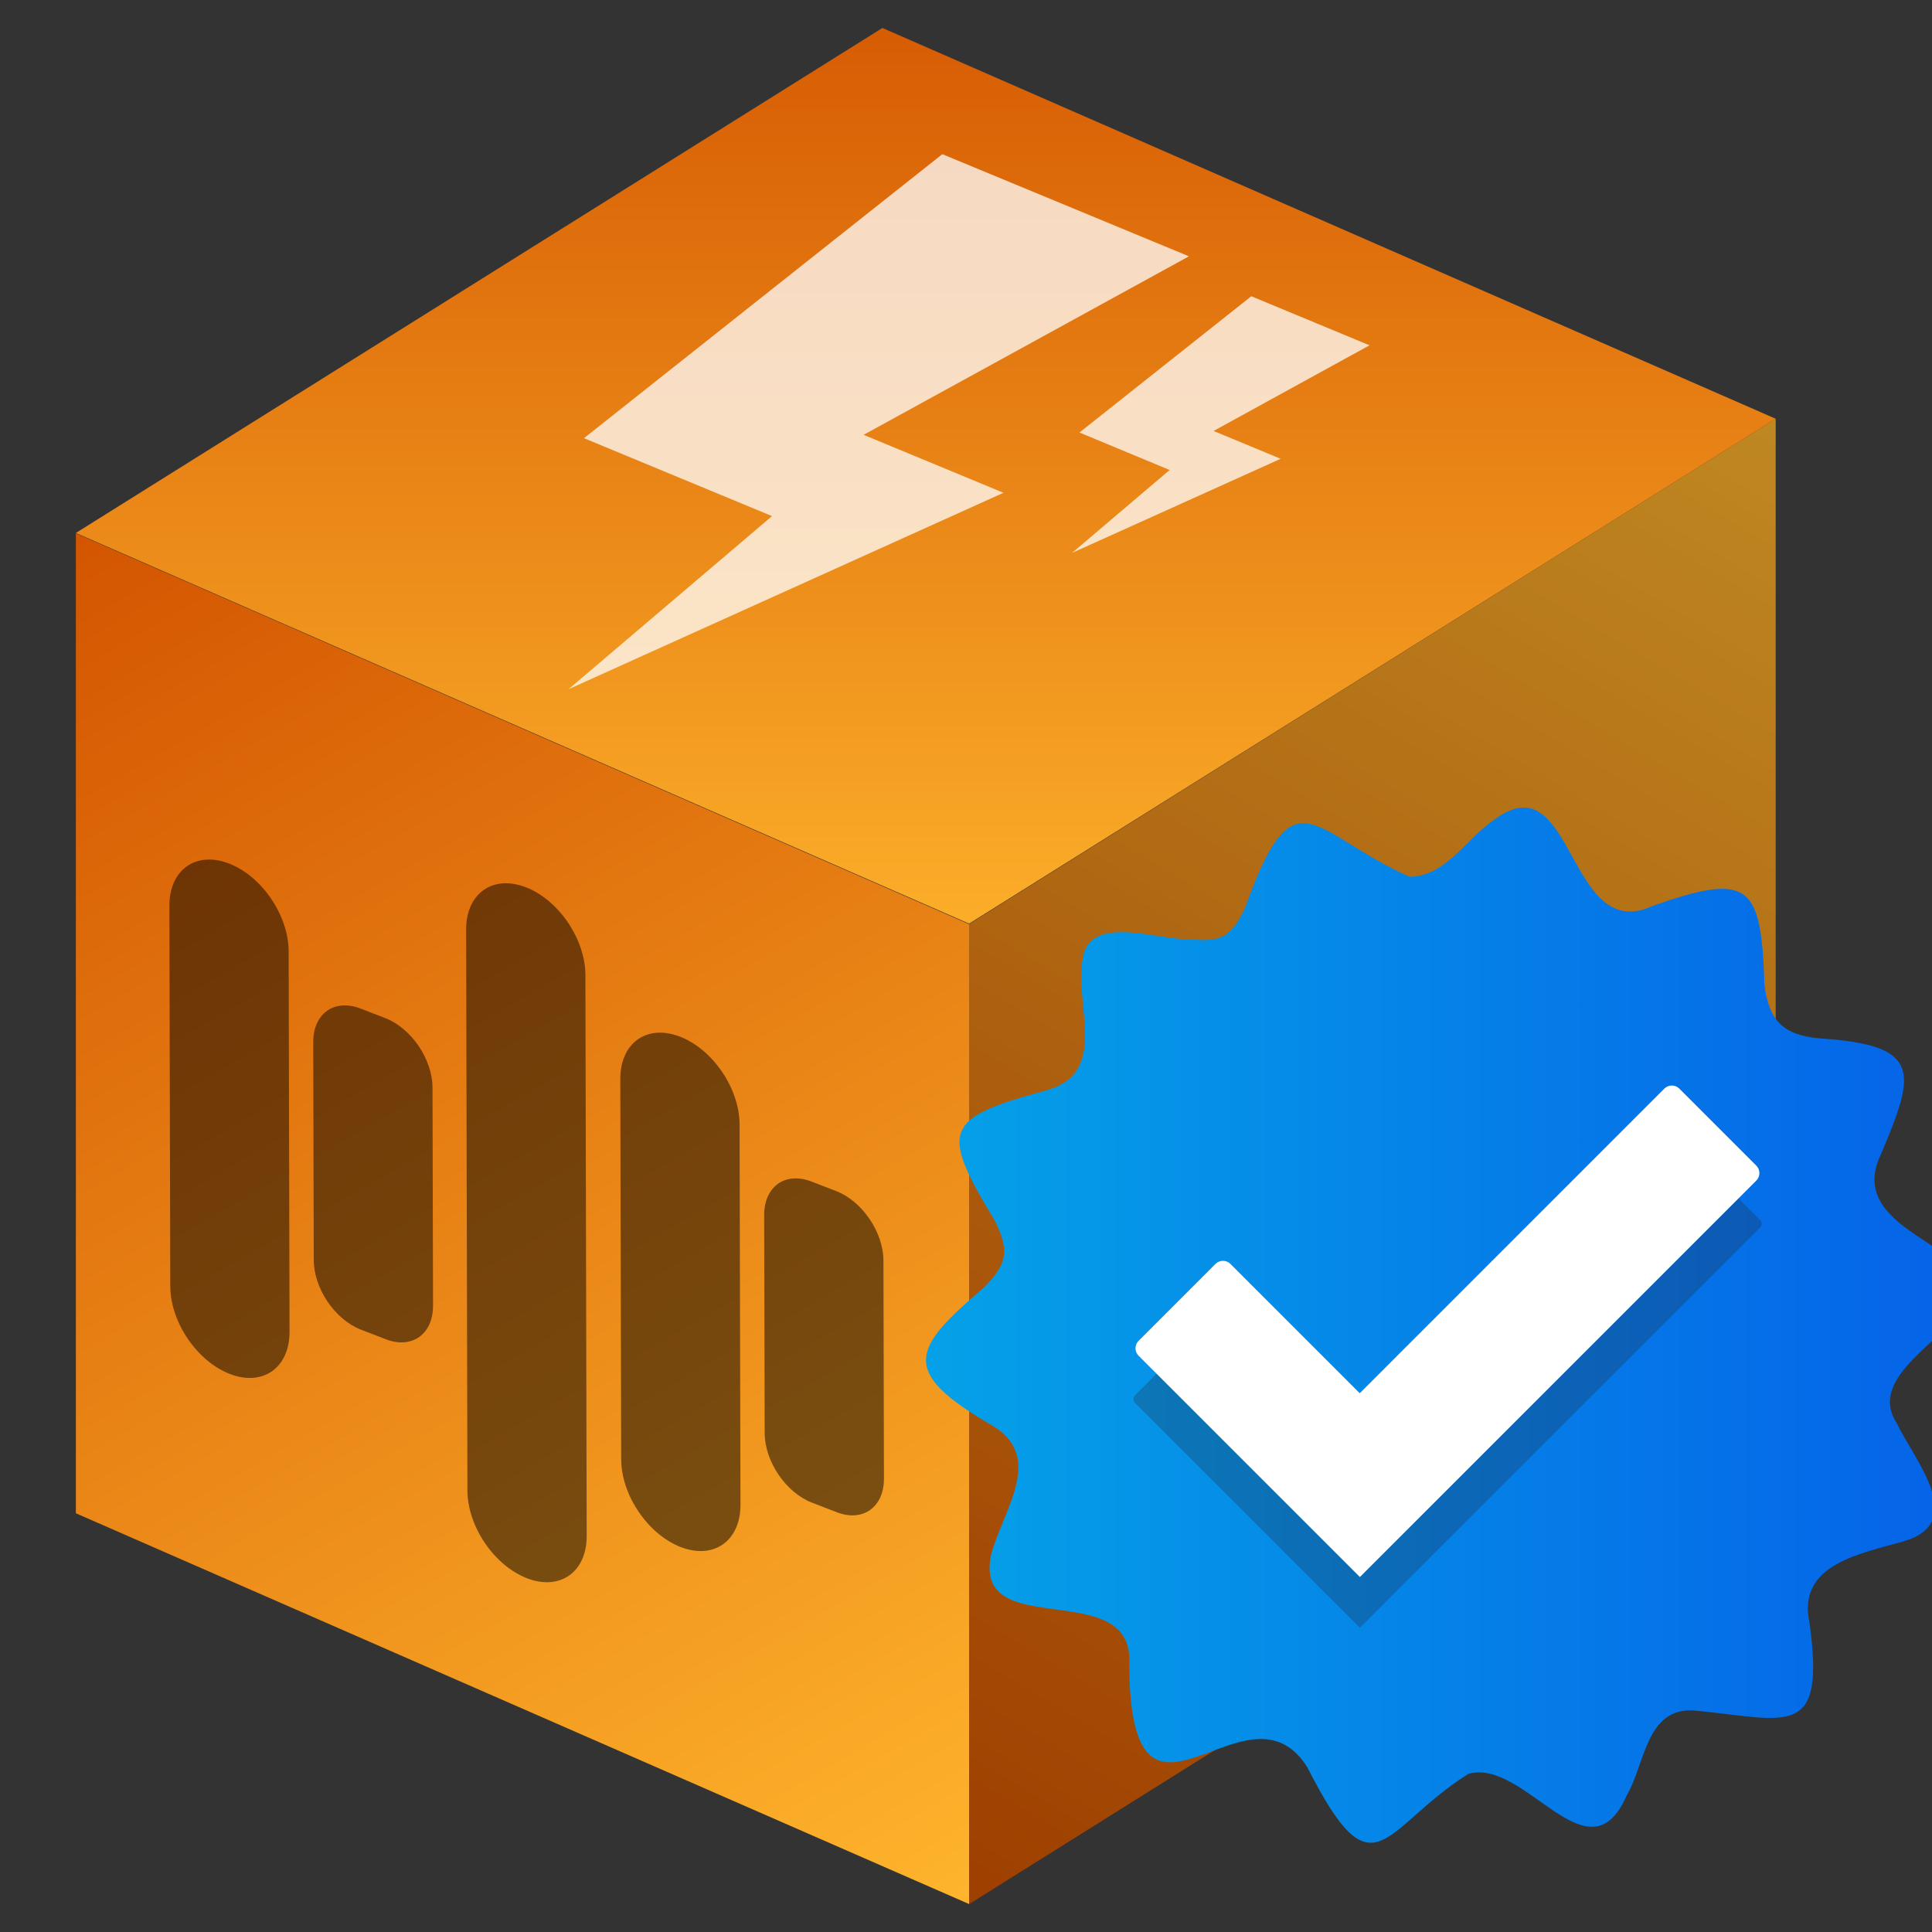 <?xml version="1.0" encoding="UTF-8"?>
<svg id="Layer_1" data-name="Layer 1" xmlns="http://www.w3.org/2000/svg" xmlns:xlink="http://www.w3.org/1999/xlink" viewBox="0 0 150 150">
  <rect x="0" y="0" width="150" height="150" fill="#333333" stroke="none"/>
  <defs>
    <style>
      .cls-1 {
        fill: none;
      }

      .cls-2 {
        fill: url(#linear-gradient);
      }

      .cls-3 {
        clip-path: url(#clippath);
      }

      .cls-4 {
        fill: #fff;
      }

      .cls-5 {
        fill: #dceef9;
      }

      .cls-6 {
        fill: url(#linear-gradient-3);
      }

      .cls-7 {
        fill: url(#linear-gradient-4);
      }

      .cls-8 {
        fill: url(#linear-gradient-2);
      }

      .cls-9, .cls-10 {
        opacity: .25;
      }

      .cls-11 {
        opacity: .5;
      }

      .cls-12 {
        opacity: .75;
      }

      .cls-10 {
        fill: #231f20;
      }
    </style>
    <clipPath id="clippath">
      <rect class="cls-1" x="-260.18" y="-766.64" width="1840.18" height="400"/>
    </clipPath>
    <linearGradient id="linear-gradient" x1="72.81" y1="146.72" x2="140.93" y2="32.52" gradientUnits="userSpaceOnUse">
      <stop offset="0" stop-color="#d35400"/>
      <stop offset="1" stop-color="#ffb62d"/>
    </linearGradient>
    <linearGradient id="linear-gradient-2" x1="8.31" y1="38.77" x2="73.22" y2="151.17" xlink:href="#linear-gradient"/>
    <linearGradient id="linear-gradient-3" x1="71.87" y1="-4.86" x2="71.87" y2="79.14" xlink:href="#linear-gradient"/>
    <linearGradient id="linear-gradient-4" x1="71.87" y1="102.89" x2="152.89" y2="102.89" gradientUnits="userSpaceOnUse">
      <stop offset="0" stop-color="#05a1e8"/>
      <stop offset="1" stop-color="#0562e8"/>
    </linearGradient>
  </defs>
  <g class="cls-11">
    <g class="cls-3">
      <g>
        <g>
          <path class="cls-5" d="M134.91,149.63c1.38-4.75,2.75-9.5,4.1-14.19,16.19-55.96,32.93-113.83,46.05-171.81,2.6-13.79,4.5-27.8,6.33-41.34,2.74-20.27,5.58-41.23,10.79-61.39,14.81-47.84,35.02-98.47,58.43-146.43l1.15-2.3c7.11-14.26,13.25-26.54,25.06-33.96,8.91-5.85,22.58-11.42,29.15-14.09,9.66-3.92,14.02-5.49,16.63-6.42,1.21-.43,2-.72,2.74-1.03,2.9-1.23,3.35-2.29,4.66-5.45l.62-1.46c.57-1.31,1.55-3.13,2.78-5.46,3.31-6.2,8.32-15.58,13.06-28.9,10.18-31.9,18-65.45,25.57-97.88,1.35-5.8,2.7-11.6,4.06-17.38l-1.6-.57c-1.37,5.78-2.72,11.58-4.07,17.38-7.55,32.38-15.36,65.85-25.5,97.61-4.64,13.07-9.6,22.35-12.87,28.5-1.27,2.37-2.26,4.24-2.88,5.67l-.63,1.47c-1.25,2.97-1.41,3.36-3.62,4.31-.71,.29-1.48,.58-2.66,.99-2.61,.93-6.99,2.5-16.69,6.44-6.61,2.69-20.38,8.29-29.41,14.22-12.26,7.7-18.83,20.87-25.78,34.8l-1.16,2.32c-23.48,48.1-43.73,98.87-58.61,146.92-5.28,20.42-8.13,41.46-10.88,61.81-1.82,13.5-3.72,27.47-6.3,41.13-13.08,57.83-29.81,115.67-45.99,171.57-1.42,4.9-2.84,9.81-4.27,14.75l1.72,.17Z"/>
          <path class="cls-5" d="M109.05,147.04c14.68-50.93,29.26-102.82,42.19-154.63,4.31-18.46,8.11-37.36,11.76-55.66,5.87-29.33,11.95-59.66,20.31-88.65,11.72-35.08,30.02-86.88,53.71-131.74,7.69-16.48,16.1-27.25,25.73-32.95,7.79-4.88,19.28-9.45,27.24-12.49,13.18-5.02,19.05-6.65,21.87-7.44,2.65-.72,2.92-.8,3.83-2.43,.26-.47,.6-1.09,1.21-1.99,.35-.5,.78-1.12,1.28-1.82,3.53-4.96,10.09-14.23,16.21-28.8,11.72-28.78,19.32-60.79,26.66-91.72,1.87-7.91,3.81-16.06,5.78-23.98l-1.59-.61c-1.97,7.94-3.91,16.09-5.79,24-7.32,30.85-14.89,62.73-26.51,91.29-6,14.3-12.47,23.41-15.94,28.3-.5,.72-.94,1.34-1.3,1.85-.67,.98-1.05,1.67-1.33,2.17q-.49,.89-2.75,1.52c-2.84,.78-8.75,2.41-21.99,7.47-8.03,3.06-19.6,7.69-27.49,12.59-9.96,5.9-18.64,16.99-26.5,33.86-23.76,44.95-42.12,96.92-53.89,132.15-8.42,29.18-14.5,59.55-20.39,88.96-3.65,18.25-7.44,37.15-11.73,55.53-12.96,51.93-27.59,103.97-42.31,155.04l1.72,.17Z"/>
          <path class="cls-5" d="M83.15,144.44c11.68-40.57,22.58-79.58,32.91-117.68,6.51-24.61,12.64-49.81,18.58-74.17,9.76-40.12,19.86-81.6,31.9-121.46,12.43-36.89,27.4-79.14,47.74-113.76l.48-.83c8.44-14.4,12.69-21.64,24.34-28.46,5.44-3.19,13.85-6.77,24.99-10.63,14.99-5.2,20.76-6.12,23.53-6.57,2.69-.43,3.07-.57,5.57-3.01,7.21-7.05,13.8-16.36,19.06-26.93,13.73-28.39,21.93-61.32,29.86-93.18,1.77-7.12,3.61-14.48,5.45-21.6l-1.58-.63c-1.85,7.12-3.69,14.49-5.46,21.61-7.89,31.71-16.06,64.5-29.65,92.62-5.13,10.31-11.57,19.4-18.6,26.28-2.21,2.17-2.31,2.18-4.74,2.56-2.81,.44-8.65,1.37-23.76,6.63-11.23,3.89-19.73,7.5-25.24,10.75-12.08,7.07-16.69,14.94-25.06,29.2l-.48,.83c-20.46,34.82-35.49,77.24-47.98,114.31-12.09,39.98-22.2,81.52-31.97,121.66-5.93,24.37-12.06,49.55-18.56,74.11-10.37,38.25-21.32,77.4-33.04,118.16l1.71,.17Z"/>
          <path class="cls-5" d="M57.49,141.87c8.53-29.25,16.81-58.08,24.79-86.04,7.46-26.5,14.82-53.54,21.92-79.69,15.17-55.83,30.86-113.55,48.58-169.21,11.44-32.97,23.17-64.74,40.85-90.94,8.59-12.74,12.84-18.61,23.44-24.15,6.74-3.49,16.88-6.8,22.33-8.46,14.39-4.39,20.11-4.84,23.53-5.11,2.74-.24,4-.32,6.82-2.26,2.63-1.79,11.88-8.76,20.63-23.66,15.62-27.39,24.37-60.72,32.84-92.94,1.68-6.41,3.34-12.75,5.05-18.99l-1.57-.69c-1.71,6.28-3.38,12.62-5.06,19.03-8.41,32.04-17.13,65.2-32.56,92.24-8.51,14.5-17.47,21.27-20.01,23-2.49,1.69-3.48,1.78-6.13,1.99-3.48,.29-9.29,.75-23.81,5.17-5.5,1.67-15.74,5-22.58,8.56-10.97,5.71-15.57,12.08-24.14,24.78-17.85,26.48-29.66,58.41-41.17,91.59-17.76,55.76-33.45,113.53-48.63,169.38-7.11,26.15-14.46,53.19-21.92,79.67-8.03,28.13-16.36,57.12-24.94,86.56l1.72,.17Z"/>
          <path class="cls-5" d="M31.53,139.27c6.73-23.05,13.36-46.02,19.92-68.72C58.1,47.49,64.99,23.63,71.83,.19c23.14-78.69,45.36-149.91,67.91-217.67,9.78-27.01,19.28-48.84,33.88-67.53,7.99-10.26,12.48-15.21,22-19.55,6.72-3.06,16.74-5.75,19.66-6.52,13.16-3.4,19.15-3.59,23.12-3.7,3.05-.1,5.06-.15,8.17-1.66,5.61-2.68,14.36-9.49,22.05-20.57,17.54-25.96,26.89-59.52,35.94-92.01,1.47-5.28,2.93-10.51,4.42-15.68l-1.56-.71c-1.48,5.17-2.95,10.42-4.42,15.72-8.98,32.24-18.27,65.6-35.56,91.19-7.47,10.74-15.92,17.34-21.33,19.92-2.85,1.36-4.65,1.41-7.64,1.5-4.02,.13-10.1,.33-23.4,3.78-3.77,.97-13.25,3.56-19.88,6.59-9.87,4.5-14.49,9.56-22.68,20.1-14.8,18.95-24.4,40.98-34.28,68.29C115.66-150.5,93.43-79.26,70.28-.53c-6.85,23.42-13.73,47.28-20.4,70.36-6.6,22.89-13.28,46.03-20.07,69.26l1.72,.17Z"/>
          <path class="cls-5" d="M6.73,136.78c7.33-23.93,14.56-47.76,21.7-71.32,7.23-23.85,14.7-48.51,22.13-72.75,24.1-77.91,49.57-155.79,75.66-231.36,7.52-16.63,15.27-32.68,27.47-46.34,7.52-8.47,12.08-12.58,20.76-16.05,4.92-1.96,12.08-3.85,17.15-4.92,11.88-2.57,18.1-2.54,22.65-2.49,3.5,0,6.03,.03,9.41-1.06,5.87-1.91,15.09-7.54,23.38-17.58,19.55-24.3,29.57-58.1,39.25-90.78,1.14-3.84,2.27-7.65,3.41-11.42l-1.55-.75c-1.14,3.77-2.28,7.59-3.42,11.44-9.6,32.41-19.53,65.94-38.78,89.87-8.02,9.72-16.92,15.15-22.57,17-3.18,1.05-5.63,1.01-9,1-4.61-.04-10.9-.07-22.93,2.53-2.48,.54-11.07,2.48-17.37,4.98-8.94,3.57-13.82,7.99-21.4,16.52-12.42,13.92-20.27,30.15-27.91,47.08C98.6-163.91,73.12-85.99,49.01-8.04c-7.43,24.24-14.91,48.9-22.14,72.75-7.19,23.75-14.49,47.79-21.88,71.9l1.73,.17Z"/>
          <path class="cls-5" d="M-18.1,134.29C-9.5,107.5-1.02,80.81,7.34,54.44,14.34,32.36,21.35,10.26,28.41-11.79c6.02-18.72,12.06-38.31,17.9-57.27,19.12-62.08,38.89-126.28,64.84-182.25,15.1-27.1,30.57-45.98,56.97-50,10.92-1.98,17.36-1.72,22.53-1.52,3.62,.15,6.75,.29,10.31-.44,2.98-.62,13.56-3.47,24.58-14.6,21.7-22.4,32.53-56.65,43.01-89.81l1.82-5.75-1.53-.79-1.83,5.77c-10.39,32.84-21.13,66.81-42.43,88.8-8.49,8.56-17.84,12.9-23.77,14.12-3.41,.68-6.32,.58-10.01,.43-5.24-.21-11.75-.47-22.79,1.51-27.02,4.12-42.8,23.36-58.23,51.07-26.07,56.23-45.88,120.52-65.03,182.7-5.83,18.93-11.86,38.5-17.89,57.22C19.81,9.49,12.81,31.57,5.8,53.65c-8.43,26.57-16.97,53.47-25.63,80.47l1.73,.17Z"/>
          <path class="cls-5" d="M-43.12,131.78C-28.32,88.08-13.84,44.46,.42,1.5L4.62-11.19c6.62-19.81,12.96-40.08,19.66-61.51,19.91-63.7,40.49-129.56,69-183.16,17.03-25.99,29.02-35.63,51.23-41.33,7.21-.56,14.4-.54,21.35-.53,4.09,0,8.32,.02,12.58-.1,39.27-4.2,60.16-63.79,72.64-99.39l-1.51-.88c-15.92,45.44-35.87,94.24-71.11,98.01-4.19,.09-8.41,.1-12.49,.09-6.97-.01-14.19-.03-21.55,.53-22.5,5.77-35.22,16-52.41,42.25-28.69,53.9-49.31,119.9-69.26,183.71C16.04-52.04,9.71-31.82,3.1-12.02L-1.11,.68C-15.43,43.85-29.99,87.68-44.86,131.61l1.74,.17Z"/>
          <path class="cls-5" d="M-68.05,129.28C-52.33,85.31-36.81,41.03-21.6-3.4-14.6-23.68-7.9-44.41-.81-66.35c20.95-64.84,42.62-131.91,72.17-186.57,15.48-23.58,28.49-37.8,49.13-40.64,12.22-.89,23.72-.35,35.43,.33,36.59-.07,58.85-44.28,75.81-87.54l-1.47-.96c-17.55,44.74-38.68,86.16-74.2,86.21-11.72-.66-23.26-1.2-35.6-.3-21.26,2.93-34.55,17.42-50.39,41.54C40.35-199.3,18.65-132.13-2.35-67.15-9.43-45.22-16.12-24.52-23.11-4.25c-15.3,44.65-30.9,89.17-46.7,133.36l1.76,.18Z"/>
          <path class="cls-5" d="M-92.63,126.82c14.18-37.76,28.17-75.73,41.69-113.73,5.56-15.59,11.08-31.28,16.6-46.97C-9.93-103.2,15.31-174.89,44.74-241.31c14.73-26.66,29.2-45.24,51.86-49.2,12.29-1.03,24.03-.77,36.95,.87,37.98,3.23,61.11-35.98,78.73-74.76l-1.41-1.13c-17.35,38.17-40.07,76.76-77.1,73.6-12.98-1.62-24.79-1.91-37.23-.85-23.35,4.09-38.13,23.01-53.19,50.29C13.84-175.87-11.41-104.14-35.84-34.76c-5.53,15.7-11.05,31.39-16.6,46.97-13.6,38.22-27.69,76.44-41.96,114.43l1.77,.18Z"/>
          <path class="cls-5" d="M-118.31,124.24C-98.58,74.14-79.3,23.57-60.51-25.77-35.96-90.18-10.58-156.82,15.51-221.52c14.42-31.93,29.69-61.04,57.72-66.66,13.2-1.19,25.53-.77,38.81,1.31,39.7,5.31,63.19-28.91,80.9-63.14l-1.35-1.22c-17.41,33.64-40.45,67.35-79.27,62.11-13.36-2.11-25.78-2.52-39.16-1.32-28.86,5.79-44.41,35.39-59.09,67.87C-12.05-157.78-37.44-91.14-61.99-26.71c-18.9,49.59-38.27,100.42-58.1,150.77l1.78,.18Z"/>
          <path class="cls-5" d="M-145.39,121.53C-120.64,61.96-96.26,1.73-72.53-56.91c18.48-45.68,37.6-92.91,56.62-139.17,1.1-2.62,2.19-5.29,3.31-8,14.62-35.47,31.19-75.66,62.99-82.59,10.5-.89,20.89,.22,30.92,1.26,8.46,.89,17.19,1.83,26.01,1.56,29.49-.84,47.28-21.12,66.42-53.53l-1.29-1.37c-18.81,31.87-36.25,51.8-65.06,52.62-8.73,.26-17.42-.66-25.84-1.55-10.1-1.08-20.54-2.19-31.24-1.27C17.57-281.81,.77-241.05-14.05-205.1c-1.11,2.71-2.21,5.37-3.3,7.99-19.04,46.28-38.15,93.52-56.63,139.2C-97.83,1-122.33,61.51-147.19,121.34l1.81,.18Z"/>
          <path class="cls-5" d="M-172.81,118.78C-131.89,26.2-88.87-72.15-47.54-171.16c8.23-18.63,16.91-37.16,25.07-54.54l.92-1.85c12.45-25.16,26.57-53.7,50.37-58.6,14.2-.97,27.42,.44,42.93,2.87,37.07,4.12,58.78-7.19,82.9-42.91l-1.2-1.47c-23.7,35.08-44.05,45.87-80.13,42.25-.43-.04-.87-.09-1.31-.15-15.56-2.44-28.86-3.86-43.26-2.84-24.67,5.04-39.03,34.07-51.69,59.66l-.93,1.87c-8.19,17.41-16.87,35.97-25.12,54.66C-90.44-72.89-133.61,25.77-174.63,118.59l1.82,.18Z"/>
          <path class="cls-5" d="M-200.41,116.01c10.01-21.03,20.2-42.11,30.13-62.62,29.88-61.72,60.77-125.54,87.86-190.72,9.5-22.09,19.66-43.85,30.11-66.08,2.01-4.39,4.01-8.95,6.12-13.78,13.13-30.05,28.02-64.11,53.86-69.14,15.47-.84,30.06,1.35,44.91,3.89,33.93,4.66,57.23,.66,83.09-33.86l-1.14-1.59c-25.36,33.86-48.27,37.78-81.66,33.17-14.9-2.52-29.57-4.71-45.25-3.88-26.78,5.19-41.9,39.8-55.24,70.32-2.11,4.83-4.1,9.39-6.1,13.72-10.45,22.25-20.62,44.03-30.15,66.18C-110.92-73.25-141.8-9.45-171.67,52.23c-10.08,20.81-20.44,42.24-30.61,63.59l1.86,.19Z"/>
          <path class="cls-5" d="M-228.15,113.23s.04-.08,.06-.12c12.33-24.04,25.45-48.1,38.14-71.35C-165.17-3.68-139.53-50.67-118.46-100.14c10.2-23.49,21.06-47,31.56-69.71l4.1-8.9c3.21-7.11,6.49-15.32,9.96-24.01,14.11-35.42,31.66-79.46,60.39-84.52,8.98-1.66,16.71-.27,29.52,2.06l1.78,.33c4.72,.86,10.2,1.79,15.1,2.63l2.57,.45c12.46,2.15,20.7,3.57,29.62,3.33,20.29-.16,34.89-11.81,50.56-29.22l-1.02-1.72c-15.38,17.08-29.67,28.5-49.46,28.67-8.81,.22-17-1.19-29.4-3.33l-2.57-.43c-4.9-.85-10.38-1.79-15.09-2.62l-1.78-.33c-12.94-2.37-20.76-3.77-29.97-2.07-29.62,5.21-47.43,49.88-61.74,85.8-3.45,8.64-6.71,16.83-9.9,23.88l-4.1,8.88c-10.5,22.73-21.37,46.24-31.58,69.77C-140.92-51.83-166.53-4.91-191.28,40.46c-12.7,23.28-25.83,47.33-38.18,71.44-.18,.39-.36,.75-.54,1.14l1.85,.19Z"/>
          <path class="cls-5" d="M96.84-302.13c-17.95,16.82-32.08,23.28-48.8,22.27-6.94-.29-13.01-1.48-22.2-3.25-2.88-.57-6.05-1.18-9.66-1.87l-4-.72c-3.33-.61-6.8-1.24-9.63-1.82-1.51-.3-3.02-.62-4.53-.95-9.35-2-19.02-4.06-28.95-2.77-33.23,5.87-54.04,60.49-70.76,104.36-4.38,11.5-8.53,22.38-12.44,31.1-3.74,8.17-7.48,16.33-11.21,24.5-10.73,23.44-21.82,47.65-32.55,71.64-15.63,34.71-35.8,66.06-55.32,96.34-5.36,8.32-10.78,16.77-16.16,25.33l-.41,4.08c5.91-9.46,11.9-18.79,17.81-27.96,19.56-30.39,39.78-61.8,55.5-96.71,10.72-23.97,21.81-48.18,32.54-71.6,3.74-8.16,7.48-16.33,11.22-24.52,3.95-8.81,8.11-19.71,12.52-31.26,16.52-43.35,37.09-97.32,69.35-103.03,9.69-1.25,19.26,.78,28.51,2.75,1.51,.32,3.03,.64,4.55,.95,2.83,.58,6.3,1.21,9.65,1.82l3.99,.74c3.61,.66,6.79,1.28,9.66,1.84,9.25,1.8,15.36,2.99,22.38,3.27,17.12,1.05,31.55-5.53,49.85-22.69l-.89-1.84Z"/>
          <path class="cls-5" d="M77.86-296c-17.11,16.41-35.78,17.87-48.43,16.24-5.15-.56-9.28-1.53-15.52-2.96-4.07-.94-9.14-2.11-15.85-3.47-2.97-.66-5.97-1.41-8.99-2.16-12.44-3.08-25.3-6.27-38.14-3.78-24.76,5.16-38.82,30.76-53.39,61.24-6.14,14.29-12.16,28.97-17.99,43.18-7.72,18.81-15.7,38.27-24.04,57.03-14.7,32.01-29.73,64.45-44.27,95.85l-4.94,10.65c-9.43,20.39-21.14,37.32-32.21,51.62l-.35,3.51c11.58-14.79,24.02-32.5,33.96-54.01l4.94-10.65c14.55-31.4,29.58-63.87,44.28-95.87,8.37-18.83,16.36-38.29,24.09-57.13,5.82-14.19,11.84-28.86,17.95-43.08,14.3-29.91,28.09-55.09,52.12-60.09,12.56-2.43,25.28,.72,37.59,3.77,3.03,.75,6.04,1.5,9.03,2.16,6.71,1.36,11.77,2.53,15.83,3.47,6.06,1.4,10.44,2.41,15.65,2.98,18.57,2.46,35.69-3.32,49.59-16.66l-.91-1.84Z"/>
          <path class="cls-5" d="M58.85-291.12c-13.51,10.45-30.16,14.12-48.15,10.61-4.39-.76-8.1-1.79-12.8-3.1-4.42-1.23-9.92-2.77-17.92-4.62-2.27-.5-4.55-1.06-6.84-1.6-12.47-2.96-25.37-6.02-38.34-3.25-30.56,6.59-47.96,44.92-60.66,72.9-7.38,16.73-14.58,33.92-21.54,50.54-8.22,19.63-16.71,39.92-25.54,59.51-11.16,24.18-22.75,48.58-33.96,72.18-5.27,11.09-10.53,22.18-15.78,33.31l-.52,5.2c5.88-12.48,11.78-24.91,17.7-37.36,11.22-23.6,22.81-48,33.98-72.22,8.85-19.63,17.35-39.94,25.57-59.59,6.96-16.6,14.15-33.79,21.51-50.45,16.22-35.74,31.89-65.81,59.4-71.76,12.69-2.7,25.44,.33,37.79,3.26,2.29,.55,4.58,1.1,6.85,1.6,7.97,1.84,13.46,3.38,17.86,4.59,4.73,1.33,8.47,2.36,12.9,3.15,18.37,3.59,35.4-.19,49.26-10.93l-.77-1.96Z"/>
        </g>
        <g>
          <path class="cls-5" d="M1833.1-550.26c-19.12,18.71-37.83,37.97-56.22,56.88l-11.17,11.5c-40.6,41.62-84.52,85.39-130.71,123.67-45.21,36.89-82.48,57.04-120.77,65.33-46.98,6.05-94.58-1.05-149.79-22.32-30.66-12.19-61.26-26.64-90.84-40.61-15.65-7.4-31.87-15.02-47.9-22.25-44.81-20.08-97.17-40.43-151.49-27.71-15.92,6.58-30.21,17.21-44.04,27.51-8.62,6.42-17.54,13.06-26.86,18.72-31.17,18.38-63.38,12.28-96.36,3.83-17.72-5.19-35.64-11.01-52.93-16.63-22.58-7.33-45.91-14.92-69.12-21.24-44.28-10.97-86.14-15.66-127.99-14.29-47.6,3.3-86.22,11.7-121.57,26.41-51.42,21.43-91.35,62.65-133.64,106.28-10.96,11.31-22.3,23-33.79,34.26-5.63,5.44-11.47,11.28-17.68,17.47-36.29,36.23-81.44,81.32-122.99,84.09-21.08-2.18-33.74-10.69-46.71-31.44-7.59-11.65-14.3-24.6-20.8-37.12-2.67-5.16-5.43-10.47-8.2-15.62-7.74-15.02-16.96-29.67-31.85-35.14-15.08-5.87-29.76-2-47.44,3.7-54.8,21.43-105.61,73.77-150.44,119.94l-5.41,5.59c-10.88,11.19-21.81,22.75-32.38,33.93C-146.9-62.8-178.62-29.26-212.79-1.23l-.28,2.81c34.68-28.29,66.78-62.23,98.06-95.33,10.57-11.17,21.5-22.74,32.36-33.91l5.41-5.59c44.71-46.03,95.38-98.22,149.81-119.54,17.38-5.58,31.85-9.4,46.56-3.68,14.42,5.29,23.43,19.6,31.01,34.33,2.78,5.15,5.54,10.46,8.2,15.6,6.52,12.57,13.26,25.59,20.89,37.31,13.1,20.96,26.49,29.97,47.88,32.15,42.17-2.82,87.58-48.14,124.06-84.56,6.19-6.17,12.03-12.01,17.65-17.42,11.52-11.29,22.87-22.99,33.83-34.31,42.15-43.49,81.96-84.58,133.08-105.88,35.2-14.66,73.69-23.02,121.12-26.31,41.72-1.37,83.46,3.29,127.62,14.25,23.18,6.32,46.49,13.89,69.03,21.21,17.32,5.62,35.24,11.43,52.99,16.65,33.3,8.53,65.8,14.65,97.41-3.98,9.39-5.72,18.35-12.38,27-18.84,13.73-10.22,27.94-20.79,43.59-27.25,53.82-12.62,105.97,7.66,150.59,27.64,16.03,7.22,32.21,14.87,47.87,22.24,29.61,13.99,60.24,28.44,90.93,40.63,55.41,21.36,103.2,28.48,150.44,22.41,38.58-8.34,76.07-28.61,121.49-65.69,46.26-38.32,90.22-82.15,130.85-123.81l11.2-11.5c17.96-18.5,36.28-37.34,54.93-55.64l.3-3.02Z"/>
          <path class="cls-5" d="M1830.75-526.78c-14.77,14.51-29.37,29.19-43.75,43.68l-8.54,8.6c-48.57,48.77-89.95,88.82-133.96,125.78-34.11,28.35-75.36,58.72-122.38,69.06-48.12,6.45-96.11-.33-151.13-21.3-32.57-12.83-64.97-28.46-96.27-43.56-14.06-6.79-28.62-13.82-42.98-20.49-48.03-22.2-99.45-42.56-153.34-27.08-14.18,6.69-27.48,16.14-40.35,25.31-10.19,7.24-20.73,14.75-31.6,20.79-33.31,18.05-68.69,7.74-97.12-.56-16.82-5.47-33.79-11.42-50.22-17.21-23.88-8.38-48.56-17.06-73.15-24.33-44.22-12.02-86.28-17.45-128.61-16.66-20.12,1.04-38.74,3.1-56.94,6.31-25.38,5.76-44.81,12.01-63.02,20.31-48.97,23.85-87.98,64.46-129.29,107.46-13.7,14.26-27.87,29.02-42.3,42.95-29.96,28.66-55.45,51.56-80.22,72.09l-.36,.26c-19.71,15.19-40.09,30.89-62.4,32.2-21.08-1.62-34.59-9.43-48.2-28.04-8.4-11.11-15.91-23.69-23.19-35.87-2.57-4.29-5.14-8.61-7.75-12.84-8.32-13.84-18.77-29.11-33.21-37.35-15.91-9.35-32.2-4.13-47.59,2.04C8.07-205.31-40.45-158.95-93.67-105.89c-7.98,8-15.92,16.04-23.86,24.09-31.03,31.48-62.83,63.69-96.39,91.88l-.29,2.85c34.04-28.49,66.22-61.09,97.63-92.93,7.94-8.04,15.87-16.09,23.84-24.09C-39.61-157.03,8.8-203.29,63.33-233.1c15.01-6.01,30.97-11.13,46.38-2.07,14.14,8.06,24.42,23.1,32.63,36.75,2.61,4.23,5.18,8.53,7.74,12.84,7.31,12.2,14.85,24.83,23.3,36.03,13.9,19.01,27.69,27.01,49.31,28.65,22.82-1.32,43.38-17.17,63.28-32.49l.38-.31c24.83-20.57,50.37-43.5,80.35-72.2,14.46-13.94,28.65-28.71,42.36-42.98,41.19-42.89,80.1-83.4,128.78-107.09,18.11-8.24,37.45-14.48,62.71-20.21,18.12-3.2,36.68-5.25,56.74-6.29,42.19-.79,84.14,4.64,128.23,16.62,24.54,7.26,49.21,15.93,73.08,24.3,16.43,5.79,33.43,11.74,50.25,17.21,28.68,8.36,64.35,18.77,98.14,.45,10.98-6.09,21.55-13.62,31.78-20.9,12.81-9.11,26.03-18.53,40.01-25.11,53.35-15.34,104.52,4.95,152.34,27.04,14.36,6.67,28.92,13.71,42.99,20.48,31.34,15.14,63.73,30.77,96.37,43.61,55.21,21.06,103.42,27.86,151.77,21.39,47.38-10.43,88.81-40.93,123.09-69.39,44.06-37.03,85.47-77.12,134.11-125.92l8.54-8.6c13.98-14.08,28.15-28.35,42.49-42.46l.3-3.02Z"/>
          <path class="cls-5" d="M1828.6-505.4c-9.75,9.33-19.43,18.65-29.05,27.92l-10.04,9.67c-50.43,48.54-93.29,88.52-138.48,125.88-43.17,35.28-80.75,60.8-123.85,70.55-47.73,6.79-95.66,.68-150.79-19.22-34.06-12.9-67.77-29.22-100.38-44.98-12.52-6.06-25.49-12.34-38.31-18.34-45.58-21.14-102.33-47.48-154.44-24.84-13.79,6.62-26.91,15.62-39.61,24.34-10.96,7.55-22.31,15.34-33.98,21.51-33.37,17.11-68.04,5.73-98.56-4.31-15.54-5.59-31.27-11.61-46.46-17.45-25.37-9.7-51.59-19.76-77.76-28.19-43.89-13.01-85.9-19.29-128.44-19.2-19.79,.64-37.93,2.39-55.51,5.32-24.48,5.53-44.23,12.11-62.17,20.73-47.39,22.64-87.96,65.7-127.19,107.33-15.5,16.47-31.54,33.5-47.7,48.92-32.64,31.02-57.93,53.91-82,74.24-18.74,14.77-39.99,31.5-63.65,34.55-37.08,1.49-53.48-19.92-76.17-49.57-2.97-3.89-6.04-7.89-9.25-11.99-8.84-11.35-20.91-25.28-35.95-32.32-16.37-8.03-31.32-4.7-48.79,2.79C-6.28-171.11-59-122.61-105.51-79.83c-5.23,4.83-10.46,9.67-15.69,14.51-30.29,28.05-61.28,56.71-93.45,82.61l-.28,2.81c32.61-26.18,63.96-55.19,94.62-83.56,5.22-4.84,10.45-9.69,15.68-14.5C-58.19-120.69-5.56-169.1,50.56-199.92c17.08-7.32,31.72-10.59,47.67-2.78,14.68,6.87,26.13,19.98,35.4,31.88,3.22,4.08,6.28,8.08,9.24,11.94,22.1,28.88,39.56,51.69,77.37,50.18,24.1-3.11,45.53-19.99,64.46-34.89,24.11-20.37,49.43-43.3,82.1-74.33,16.2-15.46,32.25-32.51,47.77-49,39.12-41.51,79.56-84.43,126.68-106.95,17.84-8.57,37.5-15.12,61.84-20.62,17.48-2.92,35.57-4.65,55.28-5.28,42.41-.1,84.3,6.17,128.06,19.14,26.12,8.41,52.33,18.44,77.68,28.16,15.2,5.82,30.92,11.83,46.5,17.45,30.8,10.13,65.68,21.6,99.6,4.22,11.74-6.21,23.12-14.04,34.11-21.6,12.67-8.68,25.72-17.66,39.37-24.24,51.56-22.37,108,3.83,153.36,24.88,12.82,5.98,25.76,12.25,38.31,18.32,32.63,15.78,66.38,32.11,100.47,45.01,55.35,19.99,103.44,26.11,151.46,19.31,43.44-9.84,81.19-35.46,124.54-70.91,45.23-37.4,88.12-77.41,138.58-125.96l10.05-9.69c9.22-8.88,18.47-17.81,27.83-26.76l.3-2.98Z"/>
          <path class="cls-5" d="M1826.72-486.63c-7.17,6.52-14.33,13.02-21.43,19.48l-5.99,5.46c-52.82,47.89-97.51,87.35-144.02,124.24-37.46,29.47-77.97,59.19-125.15,70.55-46.34,7.12-93.73,1.81-149.19-16.69-34.76-12.37-69.06-28.68-102.21-44.44-11.44-5.46-23.29-11.09-35-16.47-52.54-24.06-103.96-43.84-154.99-21.95-13.68,6.51-26.78,15.38-39.44,23.95-11.68,7.93-23.78,16.13-36.2,22.38-34.41,16.75-69.57,3.89-100.58-7.46-14.37-5.71-28.92-11.76-42.98-17.63-26.65-11.11-54.21-22.6-81.78-32.24-43.39-14-85.15-21.24-127.63-22.13-17.43-.19-35.01,1.12-53.79,4-23.83,5.27-43.25,11.82-61.11,20.62-47.08,22.99-87.96,66.36-127.49,108.28-16.29,17.26-33.12,35.13-50.01,51.12-30.68,28.91-56.62,52.89-83.54,75.86-20.89,16.72-41.57,32.17-65.01,37.87-39.5,6.69-61.2-11.77-91.22-37.35l-2.87-2.45c-31.51-28.74-56.14-33.62-90.95-18.05C-19.96-130.29-70.19-90.3-118.77-51.65l-6.15,4.89C-154.36-23.36-184.42,.52-215.18,22.65l-.27,2.69C-184.32,3.01-153.91-21.14-124.15-44.81l6.16-4.89C-69.47-88.3-19.29-128.24,34.62-157.53c34.19-15.32,58.43-10.47,89.48,17.84l2.89,2.47c30.3,25.82,52.2,44.46,92.32,37.66,23.77-5.77,44.62-21.36,65.68-38.21,26.97-23,52.93-46.98,83.62-75.93,16.93-16.03,33.79-33.91,50.09-51.2,39.42-41.8,80.19-85.03,127-107.93,17.76-8.72,37.07-15.24,60.76-20.49,18.67-2.85,36.18-4.16,53.53-3.98,42.37,.89,84,8.1,127.27,22.07,27.52,9.64,55.07,21.11,81.71,32.22,14.06,5.87,28.61,11.92,43.01,17.66,31.26,11.44,66.7,24.39,101.59,7.39,12.56-6.3,24.69-14.52,36.41-22.48,12.62-8.54,25.66-17.37,39.2-23.83,50.52-21.67,101.65-1.98,153.92,21.95,11.71,5.4,23.56,11.01,35,16.47,33.19,15.78,67.52,32.09,102.34,44.49,55.69,18.57,103.27,23.9,149.84,16.73,47.55-11.44,88.19-41.27,125.8-70.85,46.54-36.93,91.26-76.41,144.09-124.32l6.03-5.48c6.71-6.12,13.48-12.25,20.25-18.4l.29-2.94Z"/>
          <path class="cls-5" d="M1825.07-470.16c-2.58,2.17-5.17,4.37-7.72,6.55l-9.14,7.73c-44.89,37.88-97.16,81.62-150.24,121.33-38.8,28.86-80.5,57.99-126.35,69.58-45.45,7.61-92.05,3.19-146.72-13.9-35.47-11.78-70.41-27.84-104.2-43.38-10.13-4.65-20.6-9.45-30.93-14.08-49.41-21.97-102.12-41.5-155.08-18.69-13.65,6.55-26.76,15.42-39.44,23.97-12.45,8.45-25.37,17.16-38.62,23.59-36.05,16.95-73.17,2.04-103.02-9.95-13.76-5.97-27.67-12.26-41.16-18.33-27.34-12.33-55.61-25.07-83.94-35.88-42.92-15.09-84.25-23.48-126.37-25.61-17.07-.79-34.02,0-51.83,2.41-20.12,3.6-40.29,10.33-59.94,20.02-47.11,23.08-88.36,66.6-128.25,108.68-16.76,17.71-34.09,36-51.44,52.26-7.86,7.35-15.98,15.16-23.83,22.7-40.38,38.81-82.13,78.94-127.77,96.38-40.85,12.92-70.32,2.36-104.59-12.8-37.02-16.57-64.77-16.87-98.99-1.11C-28.34-85.2-75.58-57.59-133.13-21.81c-28.77,17.81-55.94,34.51-82.61,50.11l-.26,2.56C-189.05,15.13-161.6-1.74-132.51-19.74-74.99-55.5-27.79-83.1,16-106.57c33.79-15.55,61.24-15.23,97.89,1.15,34.53,15.27,64.22,25.91,105.53,12.85,45.98-17.58,87.86-57.83,128.35-96.75,7.85-7.54,15.97-15.35,23.82-22.68,17.38-16.32,34.74-34.63,51.52-52.34,39.77-41.98,80.9-85.39,127.75-108.32,19.54-9.61,39.58-16.31,59.55-19.89,17.71-2.41,34.58-3.17,51.57-2.39,41.99,2.12,83.21,10.48,126.01,25.53,28.28,10.78,56.52,23.52,83.86,35.85,13.49,6.07,27.41,12.36,41.19,18.33,30.06,12.07,67.46,27.12,104.06,9.9,13.38-6.47,26.32-15.23,38.83-23.69,12.65-8.53,25.68-17.35,39.2-23.85,52.49-22.58,104.88-3.15,154.05,18.69,10.33,4.62,20.76,9.43,30.89,14.07,33.82,15.56,68.83,31.63,104.36,43.43,54.85,17.16,101.66,21.57,147.33,13.92,46.17-11.64,88.06-40.88,126.96-69.84,53.11-39.73,105.42-83.48,150.31-121.41l9.13-7.71c2.2-1.87,4.42-3.74,6.62-5.61l.29-2.85Z"/>
          <path class="cls-5" d="M1823.6-455.53c-.28,.25-.6,.5-.91,.72l-5.94,4.66c-49.46,38.62-102.3,79.51-156.84,117.66-43.61,30.35-83.29,56.41-127.57,68.13-44.89,8.2-90.55,4.73-143.71-10.93-36.36-11.27-72.18-26.97-106.82-42.16-8.63-3.79-17.26-7.56-25.92-11.29-46.79-19.98-101.24-39.28-155.01-15.22-13.43,6.66-26.5,15.49-39.12,24.05-13.38,9.05-27.25,18.43-41.5,25.13-35.13,16.21-68.67,4.32-105.73-11.63-14.3-6.64-28.76-13.71-42.75-20.54-26.88-13.12-54.68-26.69-82.62-37.95-44.19-17.07-84.99-26.84-124.78-29.89-16.57-1.53-32.84-1.35-49.79,.56-19.48,3.19-39.22,9.67-58.7,19.2-47.54,24.8-89.2,67.9-129.48,109.56-16.95,17.54-34.48,35.66-52.14,52.1-7.03,6.49-14.06,13.09-21.14,19.74-42.27,39.68-85.98,80.72-133.58,104.81-38.72,18-72.56,19.48-111.46,16.13-38.25-3.28-74.21,3.77-113.2,22.17C-63.27-22.24-123.77,.99-182.28,23.44c-11.32,4.35-22.79,8.75-34.3,13.21l-.24,2.43c11.72-4.55,23.38-9.01,34.91-13.45C-123.38,3.16-62.86-20.06-4.66-48.37c38.76-18.32,74.51-25.32,112.52-22.05,39.11,3.34,73.14,1.87,112.16-16.25,47.83-24.22,91.63-65.35,133.99-105.13,7.07-6.64,14.11-13.25,21.13-19.75,17.7-16.46,35.25-34.6,52.21-52.16,40.18-41.56,81.73-84.54,129.02-109.19,19.34-9.48,38.96-15.91,58.27-19.08,16.83-1.9,33.02-2.07,49.52-.54,39.64,3.01,80.37,12.78,124.43,29.8,27.9,11.25,55.67,24.8,82.51,37.91,13.99,6.83,28.45,13.89,42.78,20.56,37.37,16.07,71.2,28.02,106.84,11.59,14.35-6.76,28.26-16.15,41.71-25.26,12.58-8.5,25.58-17.31,38.92-23.92,53.26-23.8,107.39-4.61,153.94,15.26,8.67,3.71,17.3,7.5,25.93,11.29,34.67,15.2,70.52,30.92,106.94,42.2,53.38,15.73,99.23,19.22,144.35,10.97,44.57-11.8,84.36-37.94,128.11-68.38,54.54-38.2,107.41-79.08,156.87-117.72l5.84-4.56,.28-2.77Z"/>
          <path class="cls-5" d="M1822.23-441.9c-53.68,38.65-106.41,76.23-160.4,111.49-40.7,26.49-82.81,53.89-128.75,66.65-44.98,8.81-89.7,6.27-140.77-8.01-37.05-10.51-73.6-25.68-108.94-40.37-7.09-2.95-14.22-5.91-21.34-8.82-49.88-20.25-103.15-35.71-154.82-11.98-13.48,6.85-26.63,15.78-39.36,24.43-14.18,9.62-28.82,19.57-43.88,26.56-37.52,17.08-74.28,3.31-108.68-12.24-15.94-7.81-32.04-16.17-47.6-24.25-25.41-13.18-51.67-26.81-78.05-38.49-43.94-18.78-84.2-30.27-123.07-35.17-14.23-2.03-30.82-3.97-47.73-1.5-18.74,2.78-38.06,8.93-57.44,18.34-47.82,24.73-89.9,67.96-130.59,109.74-17.24,17.7-35.06,36.01-52.99,52.55l-3.34,3.06c-49.26,45.15-100.19,91.82-154.48,127.08-37.91,22.63-78.7,38.78-128.36,50.84C49.32-21.64,7.94-3.82-26.93,12.22c-48.07,20.25-98.22,25.98-146.71,31.52-14.59,1.67-29.36,3.35-44.2,5.45l-.23,2.33c14.92-2.11,29.8-3.82,44.47-5.51,48.6-5.55,98.84-11.29,147.11-31.62C8.33-1.65,49.62-19.41,91.85-29.74c49.79-12.09,90.71-28.29,128.78-51.03,54.44-35.32,105.43-82.05,154.74-127.26l3.33-3.04c17.97-16.58,35.82-34.91,53.07-52.65,40.59-41.69,82.57-84.79,130.12-109.38,19.24-9.34,38.43-15.47,57.03-18.22,16.74-2.44,33.23-.51,47.38,1.48,38.77,4.89,78.91,16.37,122.73,35.07,26.33,11.67,52.57,25.3,77.98,38.48,15.55,8.07,31.66,16.41,47.63,24.25,34.69,15.67,71.72,29.55,109.79,12.23,15.16-7.04,29.87-17.03,44.09-26.69,12.66-8.62,25.8-17.51,39.15-24.3,51.19-23.52,104.15-8.13,153.78,12.03,7.13,2.91,14.22,5.87,21.34,8.82,35.37,14.69,71.95,29.89,109.1,40.43,51.22,14.34,96.13,16.88,141.35,8.02,46.23-12.83,88.42-40.31,129.22-66.86,53.71-35.05,106.13-72.44,159.49-110.84l.27-2.71Z"/>
          <path class="cls-5" d="M1820.87-428.31c-50.89,33.8-103.26,68.39-156.32,100.91-4.49,2.75-8.98,5.53-13.47,8.32-37.48,23.12-76.2,47.02-116.53,57.24-44.1,9.35-88,7.7-138.16-5.19-37.35-9.81-74.28-24.17-109.98-38.04-6.02-2.33-12.07-4.69-18.12-7.03-49.93-19.08-103.22-33.43-154.76-9.37-13.77,7.08-27.23,16.23-40.23,25.07-14.68,10.02-29.88,20.36-45.48,27.64-40.11,18.42-78.72,3.68-111.73-11.57-19.37-9.8-38.87-20.47-57.7-30.77-22.3-12.19-45.33-24.79-68.37-36.07-44.62-21.26-83.2-34.48-121.37-41.64-14.36-3.04-29.7-5.86-45.72-3.8-18.03,2.35-36.95,8.29-56.27,17.67-47.88,24.81-90.36,68.15-131.44,110.06-17.69,18.04-35.99,36.7-54.35,53.48-58.7,53.56-108.52,97.12-160.88,135.68C176.6-44.86,130.76-17.49,79.84,7.98c-5.64,2.81-11.28,5.62-16.92,8.42-15.02,7.46-30.55,15.17-45.81,22.99-6.72,3.7-13.5,7.57-20.07,11.31-14.91,8.52-30.33,17.33-45.81,24.51-42.56,14.42-81.63,6.52-122.99-1.85l-7.14-1.44c-13.16-2.58-26.66-5.04-40.55-6.76l-.23,2.26c13.83,1.73,27.31,4.19,40.42,6.77l7.14,1.44c41.52,8.39,80.76,16.32,123.72,1.75,15.61-7.23,31.06-16.06,46-24.57,6.56-3.74,13.34-7.63,20.02-11.29,15.23-7.8,30.75-15.54,45.78-23,5.64-2.81,11.29-5.59,16.92-8.42,51-25.49,96.91-52.91,140.37-83.8,52.44-38.62,102.3-82.22,161.04-135.79,18.4-16.82,36.72-35.5,54.42-53.58,40.98-41.8,83.34-85.01,130.98-109.7,19.15-9.31,37.93-15.2,55.82-17.55,15.82-2.04,31.06,.74,45.32,3.78,38.09,7.15,76.55,20.34,121.07,41.54,23,11.25,46.03,23.86,68.32,36.04,18.83,10.3,38.34,20.97,57.76,30.79,33.26,15.38,72.18,30.21,112.84,11.55,15.71-7.33,30.94-17.7,45.72-27.74,12.94-8.82,26.36-17.96,40.03-24.96,51.06-23.83,104.03-9.55,153.71,9.44,6.05,2.34,12.07,4.67,18.12,7.03,35.74,13.88,72.7,28.24,110.11,38.07,50.39,12.93,94.45,14.58,138.78,5.18,40.56-10.26,79.39-34.23,116.93-57.41,4.49-2.79,9.02-5.57,13.5-8.32,52.72-32.34,104.8-66.7,155.42-100.34l.26-2.64Z"/>
          <path class="cls-5" d="M-53.22,128.49c13.77-6.73,27.11-15.6,40.12-24.27,4.5-2.99,8.99-6,13.49-8.88,22.53-14.42,45.54-29.75,68.41-45.52C115.18,17.2,164.55-20.12,219.72-64.3c4.59-3.66,9.18-7.32,13.77-10.96,19.66-15.64,39.99-31.84,59.71-48.46,21.14-18.44,42.31-37.84,62.79-56.61,9.22-8.45,18.45-16.9,27.7-25.3,18.79-17.03,37.78-36.57,56.14-55.48,41.59-42.78,84.57-87.03,131.96-110.23,19.08-9.47,37.5-15.26,54.73-17.23,15.05-1.72,29.07,2.06,43.34,6.42,36.22,9.55,73.12,24.8,119.62,49.43,17.52,9.49,35.18,19.59,52.27,29.35,24.3,13.9,49.43,28.29,74.64,41.16,35.71,16.48,74.47,29.01,115.81,9.33,15.88-7.48,31.29-18,46.21-28.16,13.49-9.19,27.44-18.73,41.71-25.97,50.48-23.53,103.83-10.13,153.97,7.84l13.32,4.84c36.83,13.37,74.91,27.18,113.37,36.59,48.91,11.54,93.7,12.41,136.99,2.66,39.15-10.44,76.81-32.8,113.26-54.43,6.17-3.67,12.3-7.33,18.46-10.92,50.12-29.29,100.64-60.39,149.66-90.69l.26-2.6c-49.29,30.44-100.1,61.75-150.49,91.2-6.16,3.59-12.33,7.24-18.5,10.91-36.35,21.57-73.94,43.89-112.86,54.28-43.09,9.68-87.69,8.82-136.38-2.66-38.43-9.38-76.48-23.19-113.24-36.55l-13.32-4.82c-50.42-18.08-104.06-31.53-154.98-7.79-14.37,7.29-28.39,16.84-41.92,26.07-14.89,10.14-30.23,20.6-46,28.03-40.84,19.46-79.28,7.02-114.71-9.33-25.15-12.83-50.25-27.2-74.55-41.11-17.09-9.76-34.76-19.88-52.3-29.37-46.6-24.68-83.58-39.96-119.87-49.54-14.38-4.39-28.54-8.18-43.82-6.44-17.39,1.99-35.95,7.82-55.17,17.35-47.64,23.32-90.74,67.68-132.43,110.58-18.35,18.87-37.31,38.39-56.06,55.4-9.25,8.4-18.47,16.85-27.7,25.3-20.47,18.74-41.64,38.14-62.75,56.55-19.69,16.62-40.01,32.78-59.66,48.42-4.59,3.66-9.18,7.3-13.77,10.98C163.79-22.1,114.46,15.21,68.12,47.8,45.26,63.57,22.27,78.88-.25,93.3c-4.5,2.9-9,5.89-13.51,8.89-14.12,9.41-28.63,19.04-43.57,25.89l4.11,.41Z"/>
          <path class="cls-5" d="M-1.37,133.69c18.54-13.45,37.95-28.5,58.95-45.74C90.23,60.59,122.92,31.67,154.54,3.7c20.48-18.1,41.65-36.84,62.59-54.96,10.27-8.69,20.77-17.37,30.92-25.77,14.32-11.87,29.12-24.11,43.53-36.59,17.51-15.62,35.11-31.95,52.12-47.7,13.17-12.22,26.79-24.84,40.27-37.04,4.79-4.35,9.58-8.65,14.38-12.97,25.52-22.98,51.91-46.74,77.11-71.7,3.61-3.57,7.17-7.12,10.72-10.67,28.69-28.62,55.78-55.64,89.29-74.32,19.3-10.11,36.89-15.86,53.8-17.54,15.27-1.5,28.57,4.15,41.46,9.65,39.06,14.23,75.64,33.89,118.56,59.01,7.48,4.42,14.94,8.89,22.41,13.33,34.35,20.5,69.88,41.68,105.86,59.62,33.91,14.99,74.54,27.37,118.59,5.55,15.57-7.64,30.73-17.89,45.36-27.78,14.32-9.69,29.13-19.71,44.37-27.28,52.08-23.66,107.19-8.38,154.75,7.79l2.6,.9c40.13,13.72,81.58,27.91,123.41,37.57,48.62,10.49,93.22,10.69,136.43,.55,41.46-12.73,81.26-35.82,119.76-58.13,4.47-2.61,8.94-5.19,13.42-7.77,39.59-22.55,79.68-45.92,118.47-68.53,7.57-4.43,15.18-8.84,22.75-13.24l.26-2.58c-7.85,4.59-15.73,9.14-23.61,13.73-38.75,22.61-78.85,45.98-118.43,68.51-4.47,2.58-8.95,5.19-13.42,7.79-38.43,22.28-78.16,45.31-119.42,57.97-42.97,10.08-87.38,9.9-135.81-.55-41.77-9.66-83.22-23.83-123.29-37.54l-2.6-.9c-47.82-16.26-103.21-31.62-155.77-7.72-15.31,7.63-30.16,17.67-44.55,27.39-14.6,9.87-29.69,20.08-45.19,27.67-43.55,21.6-83.82,9.3-117.45-5.56-35.92-17.91-71.42-39.08-105.75-59.54-7.47-4.46-14.93-8.93-22.42-13.35-42.98-25.15-79.62-44.84-118.74-59.12-13.01-5.53-26.46-11.24-42.04-9.7-17.08,1.7-34.84,7.48-54.32,17.7-33.72,18.78-60.9,45.91-89.69,74.62-3.54,3.53-7.1,7.1-10.71,10.67-25.16,24.91-51.53,48.66-77.03,71.62-4.8,4.32-9.59,8.65-14.38,12.97-13.49,12.23-27.11,24.85-40.28,37.06-17.01,15.76-34.61,32.06-52.09,47.69-14.38,12.44-29.18,24.68-43.49,36.53-10.16,8.42-20.66,17.1-30.94,25.81-20.96,18.12-42.13,36.86-62.61,54.96-31.62,27.96-64.31,56.88-96.92,84.23-21.84,17.9-41.96,33.48-61.2,47.35l3.06,.31Z"/>
          <path class="cls-5" d="M31.01,136.94c5.39-4.67,10.73-9.36,16.01-14.07,26.23-23.93,52.44-49.17,77.8-73.55,28.49-27.42,57.94-55.75,87.52-82.37,10.15-8.81,20.55-17.56,30.62-26.03,14.6-12.29,29.69-24.99,44.3-38.11,13.65-12.72,27.42-25.88,40.74-38.6,17.63-16.85,35.86-34.26,54.03-50.87,10.61-9.63,21.45-19.33,31.93-28.7,20.14-18.01,40.95-36.63,61.11-55.64,8.5-8.01,16.9-16.33,25.03-24.35,25.38-25.08,49.35-48.77,77.75-66.27,19.36-11.23,36.73-17.37,53.09-18.78,14.2-1.18,24.95,5.17,37.39,12.55l2.29,1.36c35.18,17.58,69.55,39.47,102.8,60.61,5.1,3.27,10.2,6.51,15.31,9.73,50.04,31.69,91.52,54.83,130.51,72.83,33.97,13.76,74.88,24.59,120.92,.4,14.59-7.53,28.79-17.01,42.51-26.19,15.59-10.41,31.71-21.18,48.48-29.13,50.46-21.76,104.88-7.05,156.3,9.85,36.51,12.03,81.9,27,126.59,36.59,48.86,9.7,93.83,9.41,137.52-.98,40.83-12.67,80-35.54,117.9-57.66,5.64-3.3,11.32-6.62,17-9.89l20.69-11.82c35.54-20.31,71.88-41.09,108.28-61.59l.26-2.56c-36.68,20.66-73.32,41.59-109.1,62.06l-20.69,11.82c-5.67,3.27-11.35,6.59-17,9.89-37.82,22.06-76.92,44.9-117.56,57.52-43.45,10.31-88.26,10.62-136.93,.94-44.6-9.55-89.99-24.5-126.43-36.53-51.66-16.99-106.34-31.74-157.27-9.79-16.87,8-33.02,18.81-48.66,29.26-13.71,9.13-27.85,18.6-42.37,26.09-45.59,23.93-86.15,13.18-119.81-.46-38.93-17.98-80.32-41.09-130.34-72.73-5.1-3.23-10.21-6.47-15.3-9.71-33.28-21.19-67.68-43.08-102.88-60.69l-2.25-1.34c-12.11-7.17-23.54-13.95-38.13-12.73-16.56,1.43-34.12,7.64-53.68,18.98-28.59,17.63-52.63,41.4-78.08,66.54-8.12,8.03-16.52,16.34-25,24.33-20.14,18.99-40.95,37.62-61.07,55.6-10.48,9.37-21.32,19.07-31.93,28.7-18.19,16.65-36.43,34.05-54.07,50.91-13.31,12.72-27.08,25.87-40.71,38.58-14.57,13.08-29.66,25.79-44.24,38.05-10.07,8.47-20.48,17.25-30.64,26.07-29.61,26.65-59.09,54.99-87.59,82.41-25.34,24.39-51.55,49.6-77.74,73.51-5.89,5.24-11.84,10.49-17.87,15.67l2.73,.27Z"/>
          <path class="cls-5" d="M51.58,139c30.32-27.47,60.25-56.56,89.31-84.8,20.88-20.28,42.47-41.26,63.93-61.4,8.66-7.91,17.5-15.84,26.05-23.52,16.56-14.89,33.68-30.27,50.22-46.1,8.34-8.22,16.65-16.48,24.96-24.76,22.74-22.62,46.24-46.01,69.94-67.87,11.77-10.69,23.59-21.55,35.47-32.44,52.63-48.29,107.05-98.22,161.98-140.18,20.51-14.83,38.91-23.26,56.23-25.75,15.57-2.22,26.81,5.46,39.82,14.37l2.12,1.43c28.25,16.26,56.25,34.66,83.34,52.47,11.72,7.69,23.84,15.65,35.82,23.32,41,26.13,85.29,53.31,131.37,75.27,47.08,19.39,83.71,17.62,122.53-5.93,11.85-7.05,23.29-15.09,34.37-22.86,17.46-12.24,35.55-24.88,55.03-33.71,52.14-21.05,108.43-3.32,158.12,12.31l.16,.06c41.12,12.88,85.34,25.96,130.38,34.32,50.05,8.52,96.05,7.39,140.62-3.45,39.21-12.36,76.81-34.42,113.17-55.76,7.68-4.48,15.35-8.99,23.02-13.41,35.17-19.81,73.9-41.55,113.77-63.34l.25-2.54c-40.18,21.96-79.18,43.84-114.59,63.8-7.7,4.42-15.35,8.92-23.02,13.41-36.29,21.3-73.82,43.33-112.83,55.62-44.37,10.77-90.17,11.88-140.06,3.4-44.95-8.33-89.17-21.39-130.23-34.26l-.16-.06c-49.88-15.7-106.42-33.5-159.03-12.28-19.65,8.9-37.74,21.6-55.27,33.87-11.05,7.75-22.51,15.76-34.27,22.81-38.43,23.28-74.73,25-121.32,5.83-46.02-21.93-90.25-49.08-131.22-75.17-11.97-7.69-24.08-15.65-35.79-23.34-27.11-17.79-55.14-36.21-83.37-52.47l-2.07-1.4c-13.24-9.06-24.68-16.89-40.73-14.59-17.56,2.53-36.16,11.04-56.9,26.04-55,42.01-109.45,91.96-162.11,140.3-11.87,10.89-23.7,21.73-35.48,32.44-23.72,21.88-47.24,45.29-69.99,67.93-8.31,8.26-16.61,16.53-24.93,24.72-16.51,15.81-33.62,31.2-50.17,46.06-8.56,7.68-17.4,15.64-26.07,23.56-21.49,20.14-43.08,41.12-63.97,61.42-29.62,28.78-60.15,58.43-91.05,86.36l2.66,.27Z"/>
          <path class="cls-5" d="M69.83,140.83c31.04-28.08,61.46-57.62,91.14-86.47,11.91-11.57,24.23-23.53,36.38-35.21,6.37-6.04,12.76-12.02,19.13-18.02,19.17-18,38.99-36.62,58.12-55.75,5.77-5.91,11.52-11.85,17.29-17.78,25.12-25.88,51.08-52.61,77.48-77.21,49.5-45.34,102.25-85.08,153.27-123.52,14.86-11.19,30.23-22.78,45.33-34.36,19.58-15.97,38.93-30.73,60.36-35.56,16.46-3.69,27.71,5.23,40.76,15.58,1.23,.98,2.48,1.96,3.79,2.99,31.19,20.68,63.75,39.19,95.24,57.1,8.78,4.98,17.57,9.98,26.34,15.03,14.69,8.5,29.54,17.42,43.87,26.01,28.7,17.23,58.38,35.02,88.33,50.45,44.75,19.35,82.55,14.66,122.59-15.23,8.26-6.11,16.28-12.46,24-18.6,20.14-15.98,39.15-31.07,62.03-41.48,48.7-19.39,102.09-3.71,149.17,10.13,3.81,1.11,7.59,2.21,11.33,3.31,36.48,10.41,84.76,23.3,135.03,30.62,51.33,6.71,98.6,4.23,144.54-7.67,37.32-12.23,73.29-32.88,108.08-52.83,9.6-5.53,19.53-11.21,29.34-16.66,35.39-19.1,68.03-36.33,98.91-52.19l.25-2.54c-31.12,16.01-64,33.36-99.73,52.63-9.81,5.44-19.75,11.15-29.34,16.66-34.73,19.94-70.62,40.55-107.78,52.71-45.74,11.83-92.82,14.35-143.98,7.62-50.21-7.3-98.46-20.19-134.87-30.58-3.75-1.08-7.53-2.19-11.33-3.32-47.28-13.88-100.88-29.63-150.02-10.07-23.12,10.49-42.2,25.66-62.41,41.72-7.71,6.12-15.7,12.48-23.96,18.57-39.58,29.55-76.95,34.18-121.2,15.05-29.89-15.4-59.54-33.17-88.2-50.38-14.35-8.61-29.19-17.53-43.9-26.03-8.77-5.04-17.56-10.05-26.34-15.03-31.47-17.91-64.01-36.4-95.11-57.03-1.26-.98-2.51-1.98-3.74-2.96-12.76-10.1-24.8-19.63-41.85-15.83-21.75,4.91-41.26,19.78-60.97,35.86-15.07,11.56-30.44,23.15-45.3,34.34-51.04,38.46-103.83,78.24-153.4,123.64-26.44,24.64-52.42,51.39-77.55,77.29-5.75,5.93-11.52,11.85-17.28,17.76-19.09,19.12-38.9,37.71-58.06,55.71-6.39,6-12.77,11.98-19.15,18.02-12.16,11.68-24.48,23.66-36.39,35.23-30.24,29.4-61.23,59.5-92.86,88.03l2.64,.26Z"/>
          <path class="cls-5" d="M87.81,142.64c33.28-29.76,65.71-61.23,97.47-92.05l11.83-11.46c23.32-22.47,47.43-45.7,70.64-69.61l10.08-10.6c27.36-28.77,55.64-58.52,84.35-86.09,58.51-54.47,123.76-101.53,199.47-143.81l1.31-.75c20.26-11.29,41.21-22.98,62.72-28.19,15.32-3.67,27.42,3.13,40.23,10.36,2.63,1.5,5.31,3.01,8.08,4.46,17.26,8.12,34.97,15.63,52.08,22.92,24.31,10.34,49.45,21.02,73.68,33.57,25.01,13.44,50.03,28.25,74.26,42.57,19.15,11.36,38.97,23.08,58.73,34.08,45.17,22.02,80.26,15.22,121.04-23.45,4.94-4.65,9.74-9.27,14.37-13.74,20.95-20.23,40.72-39.35,67.02-51.8,45.64-18.55,96.73-4.56,141.83,7.77,7.28,1.99,14.16,3.88,21.05,5.64,53.32,13.44,97.96,21.59,140.34,25.84,55.36,4.03,102.7-.18,149.02-13.26,34.84-11.99,68.76-30.68,101.55-48.75,12.11-6.69,24.66-13.58,37.04-20.07,28.39-14.3,56.6-28,84.51-41.1l.25-2.49c-28.16,13.23-56.6,27.06-85.26,41.48-12.41,6.48-24.97,13.4-37.11,20.09-32.72,18.03-66.57,36.69-101.25,48.65-46.15,13.01-93.33,17.2-148.56,13.18-42.38-4.23-86.86-12.36-140.15-25.8-6.86-1.75-13.73-3.64-21.02-5.63-45.29-12.4-96.6-26.45-142.68-7.69-26.57,12.58-46.45,31.79-67.5,52.12-4.63,4.47-9.4,9.09-14.34,13.72-40.28,38.19-74.91,44.89-119.49,23.18-19.67-10.96-39.49-22.69-58.67-34.05-24.2-14.32-49.25-29.15-74.3-42.6-24.28-12.58-49.45-23.28-73.78-33.62-17.11-7.27-34.8-14.79-52.01-22.9-2.73-1.43-5.39-2.93-8.02-4.41-13.03-7.35-25.34-14.28-41.15-10.49-21.69,5.26-42.73,16.98-63.07,28.35l-1.3,.72c-75.83,42.36-141.19,89.49-199.81,144.05-28.76,27.63-57.06,57.39-84.43,86.19l-10.06,10.59c-23.19,23.89-47.29,47.12-70.59,69.57l-11.84,11.43c-32.31,31.37-65.32,63.42-99.2,93.63l2.66,.27Z"/>
          <path class="cls-5" d="M106.59,144.52c24.26-21.42,49.1-44.78,75.69-70.47,29.08-28.49,57.99-58.65,85.94-87.81,28.06-29.28,57.09-59.57,86.26-88.12,67.35-64.18,133.13-109.66,201.09-139.04,26.28-10.54,47.09-16.84,67.4-20.44,18.99-1.02,35.34,3.1,53.24,8.16,38.52,10.35,84.1,23.98,130.16,46.62,32.34,16.74,64.46,35.99,95.52,54.61,12.47,7.48,25.37,15.21,38.16,22.7,48.14,25.62,79.1,17.71,118.29-30.22,2.99-3.61,5.87-7.14,8.68-10.6,20.76-25.46,38.68-47.43,67.13-61.98,42.93-18.41,92.34-5.71,135.96,5.48,10.23,2.65,19.9,5.11,29.38,7.22,87.36,19.4,191.3,34.62,300,.47,31.55-11.51,62.57-27.74,92.56-43.44,15.42-8.06,31.39-16.41,47.19-24.01,23.13-10.62,46.65-20.94,70.5-30.98l.25-2.45c-24.09,10.12-47.85,20.57-71.21,31.27-15.83,7.64-31.8,15.96-47.22,24.05-29.96,15.68-60.94,31.87-92.35,43.35-108.4,34.05-212.12,18.85-299.32-.51-9.48-2.1-19.15-4.57-29.35-7.19-43.81-11.27-93.47-24.02-136.82-5.39-28.86,14.72-46.89,36.85-67.76,62.47-2.81,3.45-5.69,6.99-8.68,10.6-39.07,47.77-68.47,55.29-116.52,29.74-12.73-7.47-25.63-15.19-38.1-22.67-31.08-18.64-63.21-37.9-95.61-54.66-46.17-22.7-91.83-36.33-130.4-46.69-18-5.12-34.45-9.26-53.71-8.21-20.48,3.63-41.37,9.97-67.76,20.54-68.15,29.47-134.09,75.04-201.61,139.37-29.2,28.59-58.24,58.9-86.32,88.18-27.95,29.16-56.84,59.29-85.89,87.77-27.25,26.31-52.65,50.19-77.46,72.02l2.7,.27Z"/>
          <path class="cls-5" d="M127.59,146.62c16.38-14.65,32.08-29.37,46.96-43.5,32.48-31.53,64.59-65.22,95.65-97.83,24.79-26.04,50.43-52.96,76.09-78.57,73.39-71.54,138.01-117.13,203.34-143.53,25.33-9.08,48.76-15.01,71.55-18.11,17.87-1.07,36.39,.04,58.35,3.5,40.85,5.16,83.57,19.31,134.45,44.51,37.6,19.68,74.77,42.6,110.71,64.78,7.84,4.82,15.66,9.64,23.5,14.46l3.31,1.87c22.28,12.72,49.99,28.52,74.92,10.57,12.68-9.15,22.51-25.07,31.99-40.48,1.51-2.45,3.02-4.87,4.48-7.22,1.85-2.98,3.67-5.87,5.44-8.7,19.26-30.82,34.47-55.15,64.37-72.25,40.73-18.76,89.31-6.89,132.2,3.58,12.49,3.07,24.32,5.96,35.67,8.08,123.79,22.54,219.7,18.66,311-12.56,27.44-10.59,54.75-24.12,81.14-37.24,19.51-9.7,39.7-19.72,59.79-28.47,18.65-7.65,37.57-15.02,56.76-22.15l.24-2.41c-19.42,7.19-38.54,14.65-57.39,22.39-20.13,8.76-40.35,18.8-59.89,28.5-26.36,13.09-53.61,26.63-80.98,37.19-91.03,31.12-186.75,34.97-310.34,12.48-11.32-2.12-23.12-4.99-35.61-8.06-43.05-10.51-91.88-22.45-133.09-3.46-30.35,17.35-45.71,41.9-65.12,72.96-1.77,2.83-3.59,5.73-5.44,8.68-1.47,2.37-2.98,4.8-4.49,7.26-9.4,15.2-19.08,30.95-31.44,39.85-24.21,17.45-51.54,1.86-73.49-10.66l-3.31-1.87c-7.81-4.8-15.63-9.62-23.44-14.44-35.98-22.21-73.18-45.13-110.83-64.84-51.02-25.3-93.87-39.48-134.85-44.66-22.03-3.45-40.65-4.57-58.64-3.51-22.93,3.12-46.44,9.07-71.89,18.2-65.55,26.48-130.35,72.19-203.92,143.9-25.68,25.65-51.32,52.57-76.12,78.61-31.05,32.61-63.14,66.29-95.58,97.77-15.42,14.64-31.72,29.92-48.74,45.08l2.69,.27Z"/>
          <path class="cls-5" d="M149.78,148.85c5.54-4.93,11.14-9.96,16.85-15.2,33.07-31.47,65.96-66.07,97.75-99.54,85.82-90.34,174.56-183.74,279.13-228.55,26.43-10.59,51.41-17.76,76.3-21.88,21.98-2.24,42.79-2.29,63.61-.07,43.2,5.76,87.26,20.75,138.67,47.17,42.35,22.95,84.12,49.75,124.55,75.67l10.02,6.43c2.32,1.43,4.66,2.94,7.1,4.49,17.17,11.01,36.63,23.47,56.46,18.3,23.49-12.23,35-35.86,47.2-60.9,2.51-5.04,4.86-9.98,7.15-14.72,15.48-32.27,27.73-57.73,56.72-75.73,38.69-19.35,86.7-8,129.06,2.01,14.59,3.45,28.39,6.71,41.35,8.67,122.93,18.18,225.26,10.04,322.04-25.7,22.63-9.2,45.3-19.99,67.21-30.43,24.43-11.62,49.68-23.63,74.9-33.46,14.25-5.15,28.62-10.07,43.12-14.79l.24-2.39c-14.7,4.78-29.27,9.75-43.69,14.98-25.29,9.85-50.57,21.87-75.04,33.51-21.88,10.42-44.54,21.22-67.11,30.38-96.54,35.65-198.65,43.82-321.38,25.63-12.92-1.98-26.66-5.24-41.26-8.66-42.57-10.08-90.81-21.47-130.01-1.85-29.54,18.31-41.88,44.06-57.56,76.65-2.26,4.75-4.63,9.66-7.11,14.73-12.03,24.67-23.41,48-46.19,59.9-19.16,4.95-38.37-7.35-55.3-18.21-2.44-1.55-4.78-3.06-7.1-4.49l-10.02-6.41c-40.43-25.94-82.26-52.77-124.66-75.74-51.54-26.5-95.74-41.52-139.1-47.3-20.93-2.21-41.82-2.19-63.91,.06-25.03,4.15-50.1,11.33-76.64,21.97-104.89,44.95-193.77,138.49-279.72,228.97-31.78,33.45-64.65,68.04-97.67,99.44-6.32,5.81-12.51,11.39-18.63,16.79l2.68,.27Z"/>
        </g>
      </g>
    </g>
  </g>
  <g>
    <g>
      <polygon class="cls-2" points="137.86 108.59 75.24 147.83 75.24 71.75 137.86 32.51 137.86 108.59"/>
      <polygon class="cls-9" points="137.86 108.59 75.24 147.83 75.24 71.75 137.86 32.51 137.86 108.59"/>
      <polygon class="cls-8" points="5.89 117.49 75.24 147.83 75.24 71.75 5.89 41.41 5.89 117.49"/>
      <polygon class="cls-6" points="5.89 41.38 75.24 71.71 137.86 32.51 68.51 2.17 5.89 41.38"/>
    </g>
    <g>
      <path class="cls-7" d="M151.2,97.55c-2.76-2.04-7.14-3.8-5.18-7.9,2.67-6.31,3.3-8.5-4.63-9.02-2.92-.23-4.06-1.37-4.4-4.19-.25-7.76-1.13-8.76-8.67-6.11-6.65,3.1-6.07-11.31-12.26-6.72-2.17,1.42-3.8,4.45-6.63,4.46-7.62-3.41-8.92-8.35-12.76,2.4-1.05,2.24-1.82,2.68-4.24,2.46-2.51,.09-7.98-2.09-8.39,1.62-.6,3.64,2.09,8.79-2.86,10.12-7.89,2.15-8.23,3.02-3.97,10.06,1.19,2.34,1.02,3.4-.85,5.26-5.56,4.74-6.48,6.46,.4,10.53,4.52,2.44,1.17,6.56,.19,10.18-1.48,6.93,11.18,1.57,10.72,8.52,.09,16.07,9.09,.46,13.83,7.99,5.22,10.28,5.76,4.77,12.49,.52,4.39-1.3,9.32,8.44,12.29,1.7,1.44-2.42,1.5-6.86,5.23-6.63,7.25,.68,10.27,2.39,8.97-6.86-.96-4.52,4.05-5.32,7.3-6.27,5.09-1.47,.83-6.33-.52-9.18-3.3-5.08,10.24-8.49,3.96-12.94Z"/>
      <g>
        <path class="cls-10" d="M136.64,95.32l-31.06,31.06-17.45-17.45c-.17-.17-.17-.44,0-.61l6.52-6.52c.17-.17,.44-.17,.61,0l10.32,10.32,23.93-23.93c.17-.17,.44-.17,.61,0l6.53,6.53c.17,.17,.17,.44,0,.61Z"/>
        <path class="cls-4" d="M136.36,91.66l-30.78,30.78-17.18-17.18c-.32-.32-.32-.84,0-1.16l5.97-5.97c.32-.32,.84-.32,1.16,0l10.04,10.04,23.65-23.65c.32-.32,.84-.32,1.16,0l5.98,5.98c.32,.32,.32,.84,0,1.16Z"/>
      </g>
    </g>
    <g class="cls-12">
      <polygon class="cls-4" points="67.05 33.76 77.91 38.26 44.14 53.51 59.94 40.07 45.34 34.02 73.16 11.97 92.31 19.9 67.05 33.76"/>
      <polygon class="cls-4" points="97.15 23 106.33 26.81 94.22 33.46 99.43 35.62 83.23 42.93 90.81 36.49 83.81 33.58 97.15 23"/>
    </g>
    <g class="cls-11">
      <path d="M17.86,106.68h0c-2.56-.98-4.64-4.04-4.64-6.83l-.07-29.53c0-2.79,2.06-4.26,4.62-3.28h0c2.56,.98,4.64,4.04,4.64,6.83l.07,29.53c0,2.79-2.06,4.26-4.62,3.28Z"/>
      <path d="M29.96,103.98l-1.92-.74c-2.03-.78-3.68-3.2-3.68-5.42l-.04-16.92c0-2.21,1.64-3.38,3.66-2.6l1.92,.74c2.03,.78,3.68,3.2,3.68,5.42l.04,16.92c0,2.21-1.64,3.38-3.66,2.6Z"/>
      <path d="M40.93,122.54h0c-2.56-.98-4.64-4.04-4.64-6.83l-.1-43.55c0-2.79,2.06-4.26,4.62-3.28h0c2.56,.98,4.64,4.04,4.64,6.83l.1,43.55c0,2.79-2.06,4.26-4.62,3.28Z"/>
      <path d="M52.87,120.12h0c-2.56-.98-4.64-4.04-4.64-6.83l-.07-29.53c0-2.79,2.06-4.26,4.62-3.28h0c2.56,.98,4.64,4.04,4.64,6.83l.07,29.53c0,2.79-2.06,4.26-4.62,3.28Z"/>
      <path d="M64.97,117.41l-1.92-.74c-2.03-.78-3.68-3.2-3.68-5.42l-.04-16.92c0-2.21,1.64-3.38,3.66-2.6l1.92,.74c2.03,.78,3.68,3.2,3.68,5.42l.04,16.92c0,2.21-1.64,3.38-3.66,2.6Z"/>
    </g>
  </g>
</svg>